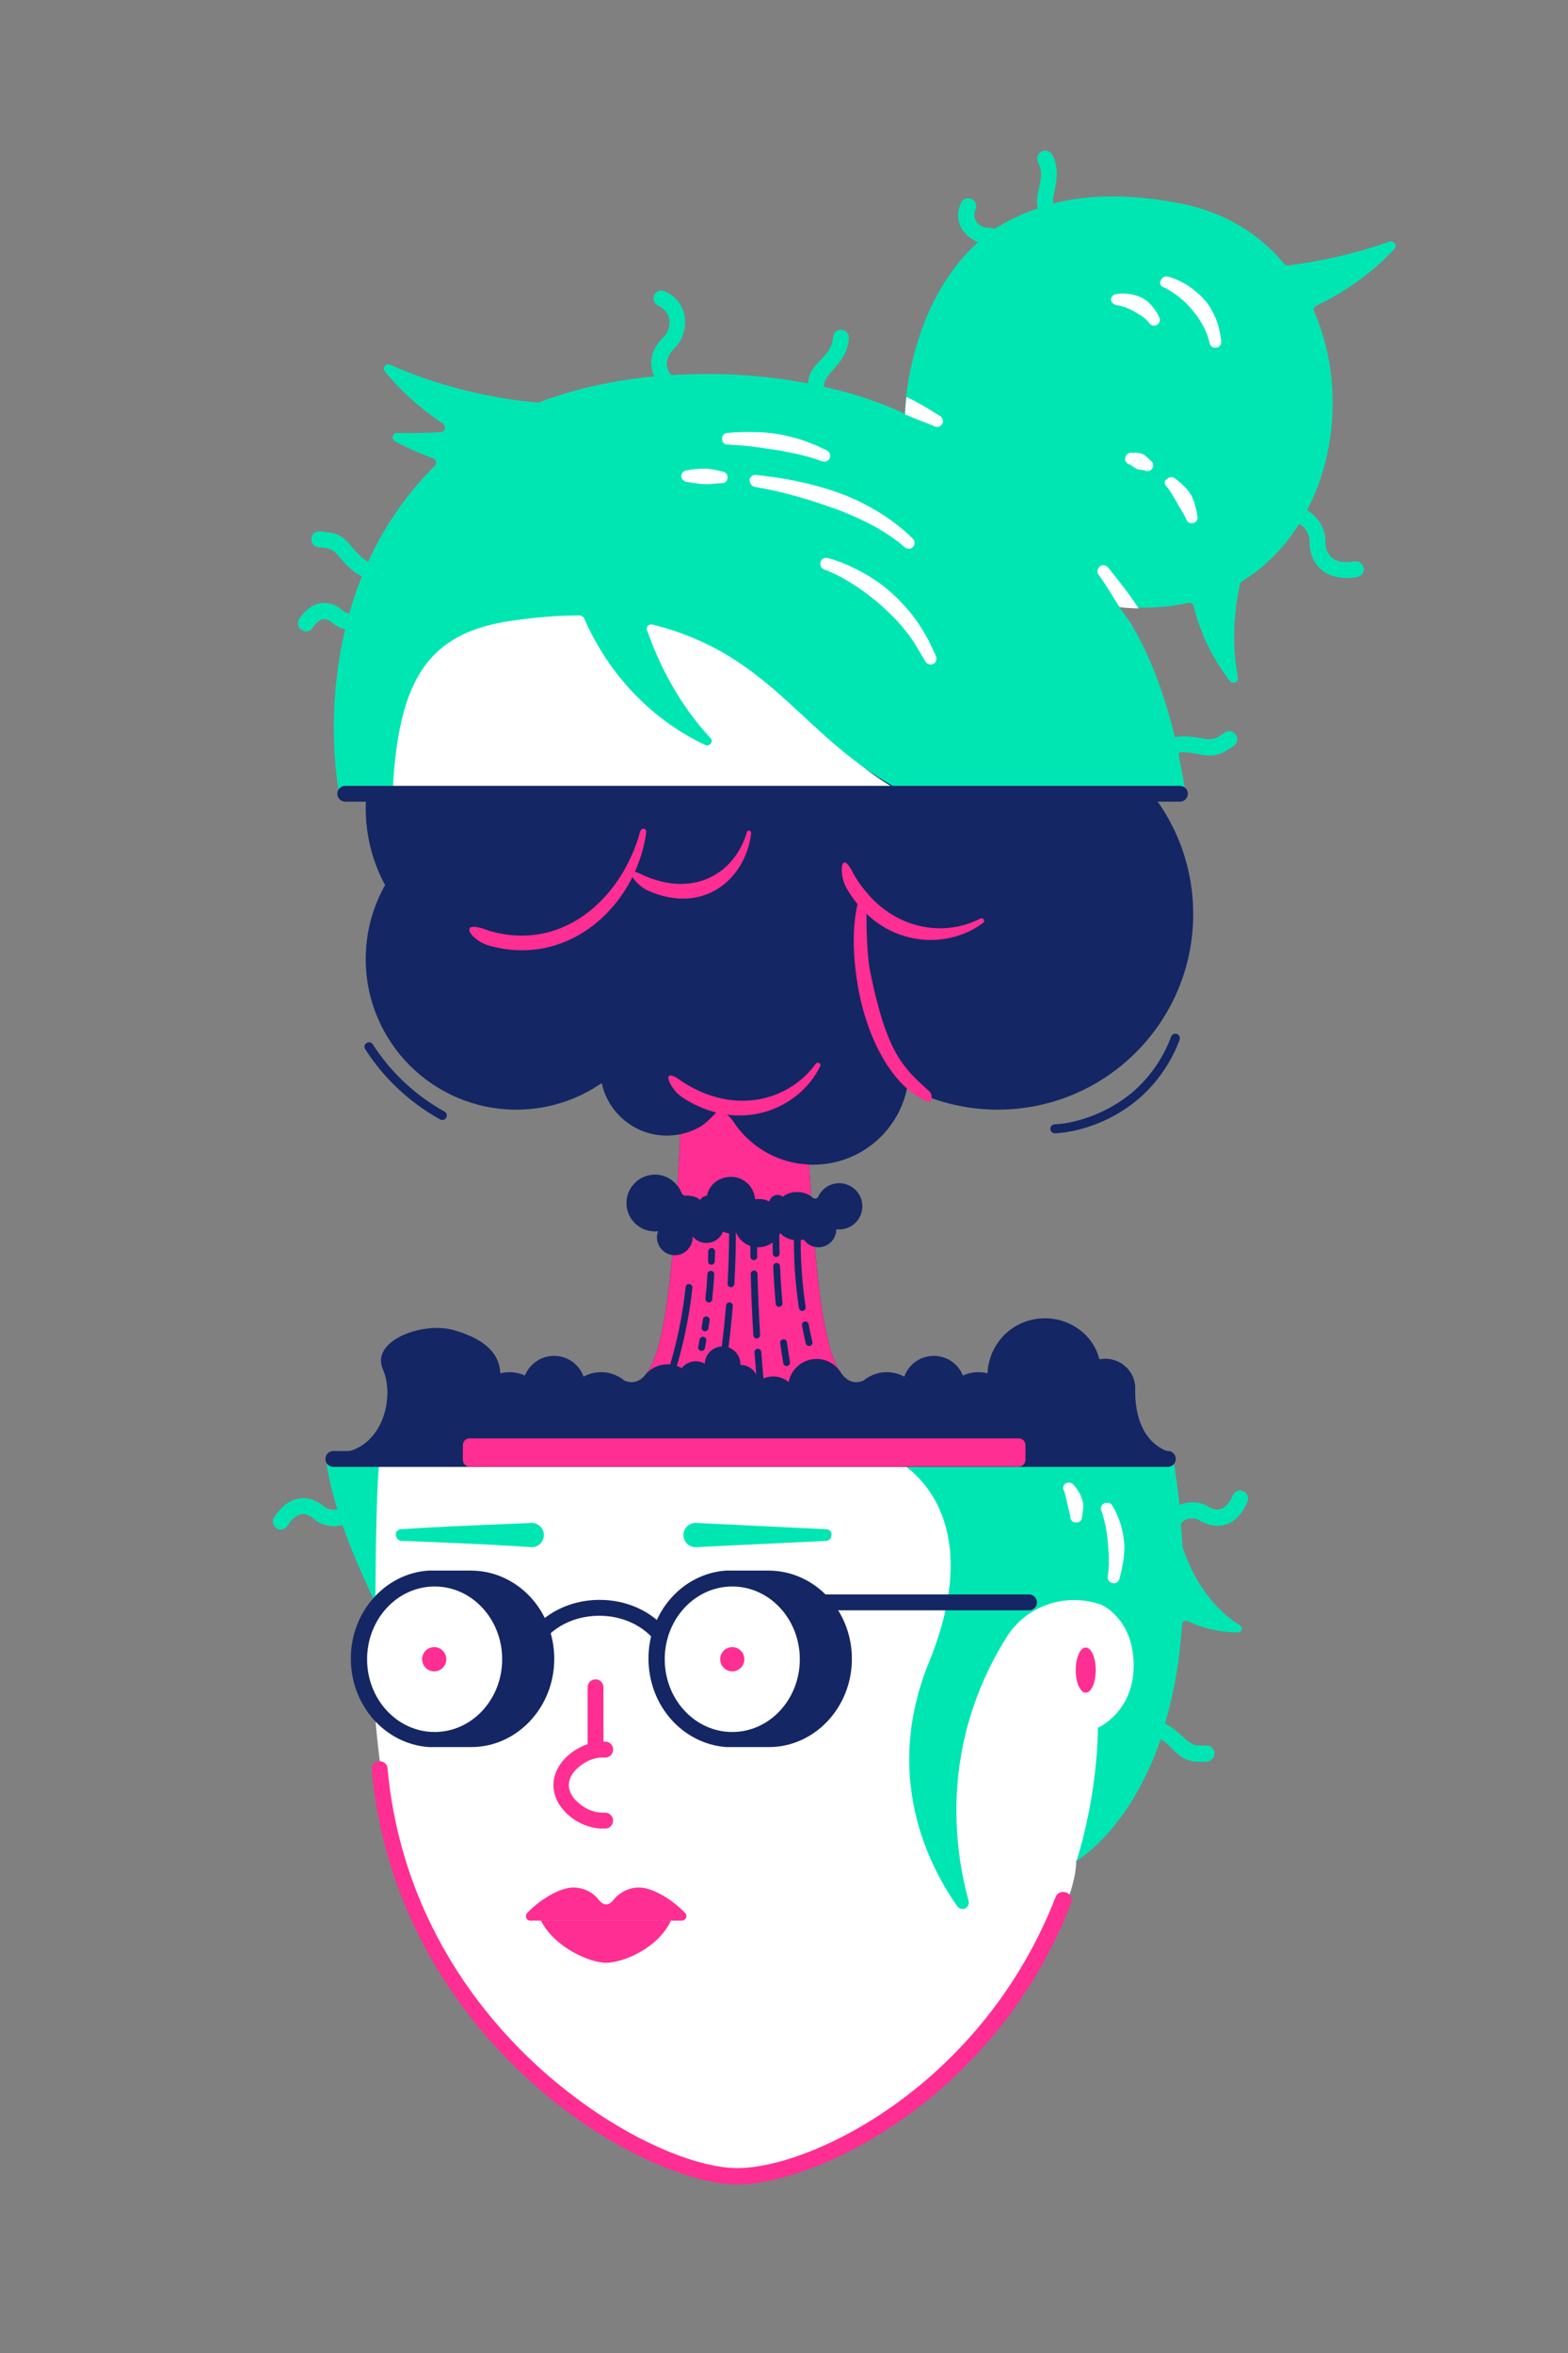 <svg xmlns="http://www.w3.org/2000/svg" version="1.1" viewBox="0 0 2000 3000" width="2000" height="3000">
<rect x="0" y="0" width="2000" height="3000" fill="#808080" stroke="none"/>
<!--ITEM 1--><g><defs><clipPath id="clip-path-id-viewbox-item-1"><rect x="0.0" y="0.0" width="233.965" height="175.4"/></clipPath></defs><g transform="translate(348.0 1850.0) rotate(0.0 622.0 467.5) scale(5.317 5.331)"><g clip-path="url(#clip-path-id-viewbox-item-1)" transform="translate(-0.0 -0.0)"><g>
	<path d="M112.012,173.3c0,0-50.1-3-78.2-65.4c-5.4-12.6-8.1-29.5-9.4-46.1c-0.3-3.7-3.7-8.3-3.8-12   c-0.2-3.8,3.8-11.3,3.8-14.9c-0.3-21.2,0.2-33,0.2-33h188.1V64l-20,34.1C192.812,116.2,153.512,173.3,112.012,173.3z" style="fill:#FFFFFF;"/>
	<path d="M213.012,68.9c-7.6,22-20.2,29.1-20.2,29.1c5.3-16.9,5.1-31.8,5.1-31.8s8.6-3.7,8.6-14.9s-7.7-14.5-7.7-14.5   l0,0c-8.6-3.1-18.2,0.2-22.9,7.9c-16,25.6-12.4,50.6-9,62.9c0.2,0.7-0.1,1.4-0.8,1.8c-0.7,0.3-1.4,0.1-1.9-0.5   c-7.2-10.2-17.8-31.5-6.8-58.4c15.5-38-8.6-48.7-8.6-48.7h67.2c0.6,3.8,1.1,7.6,1.5,11.1c2.3-1,5.1-0.8,6.9,0.4   c0.8,0.5,1.9,0.9,2.9,0.6c1.1-0.3,2.1-1.3,3-3.3c0.4-1,1.5-1.4,2.5-1s1.4,1.5,1,2.5c-1.5,3.6-3.6,5.1-5.6,5.6   c-2.1,0.5-4.2-0.1-5.9-1.1c-1.2-0.8-3.4-0.7-4.5,0.8c0.2,1.8,0.3,3.6,0.4,5.3c0,0.1,0,0.2,0,0.2c1.9,5.7,5.8,13.8,13.8,18.8   c0.3,0.2,0.5,0.6,0.4,1s-0.4,0.7-0.8,0.7c-2.9,0-7.5-0.5-12.1-2.7c-0.3-0.1-0.6-0.1-0.9,0c-0.3,0.2-0.4,0.4-0.5,0.7   c-0.6,9.3-2.1,17.1-4.1,23.8c1.5,0.7,3,1.9,4.7,3.5c2,1.9,3,1.8,5.2,1.7c1.1,0,1.9,0.8,2,1.9c0,1.1-0.8,1.9-1.9,2   c-3.4,0.1-5,0.1-8-2.8C215.012,70.4,214.012,69.5,213.012,68.9L213.012,68.9z" style="fill:#00E6B3;"/>
	<path d="M198.812,14.4c0,0,0.5,1.4,1,3.7c0.2,1.1,0.4,2.4,0.5,3.9c0.1,0.7,0.1,1.5,0.2,2.3c0.1,1.7,0.1,3.5-0.2,5.6   c-0.2,0.8,0.3,1.5,1.1,1.7c0.8,0.2,1.5-0.3,1.7-1.1c0.6-2.2,1-4.2,1.1-6.1c0.1-0.9,0.1-1.8,0-2.7c-0.2-1.7-0.5-3.2-0.9-4.4   c-0.9-2.7-1.9-4.2-1.9-4.2c-0.4-0.7-1.2-0.9-1.9-0.6C198.712,12.8,198.412,13.7,198.812,14.4L198.812,14.4z" style="fill:#FFFFFF;"/>
	<path d="M189.912,9.7l1.4,5.9c-0.1,0.8,0.5,1.5,1.3,1.5c0.8,0.1,1.5-0.5,1.5-1.3c0.2-1,0.3-2,0.3-2.8   c0-0.4-0.1-0.9-0.2-1.2c-0.2-0.8-0.5-1.4-0.8-1.9c-0.7-1.2-1.3-1.8-1.3-1.8c-0.5-0.6-1.4-0.7-2-0.3   C189.512,8.2,189.412,9.1,189.912,9.7L189.912,9.7z" style="fill:#FFFFFF;"/>
	<path d="M15.512,14c-2.6-8.3-2.7-12.1-2.7-12.1h12.8c-1,8.4-1,34.5-1,34.5c-3.6-7.6-6.2-13.8-7.9-18.7   c-2.5,0.7-5.3,0-6.9-1.5c-0.7-0.6-1.7-1.2-2.8-1.1c-1.2,0.1-2.3,0.9-3.5,2.8c-0.6,0.9-1.8,1.2-2.6,0.6c-0.9-0.6-1.2-1.8-0.6-2.6   c2.1-3.3,4.4-4.4,6.4-4.6c2.2-0.2,4.2,0.8,5.6,2C13.112,13.9,14.412,14.2,15.512,14L15.512,14z" style="fill:#00E6B3;"/>
	<path d="M187.812,106.6c-17.6,45.1-58.6,64.9-76.4,64.9c-8.5,0-22.6-5.2-36.8-15.4c-21.6-15.4-43.6-42.3-47.1-80.2   c-0.1-1.1-1-1.8-2.1-1.7s-1.8,1-1.7,2.1c3.7,39.2,26.4,67,48.7,83c15.1,10.8,30.1,16.1,39.1,16.1c18.5,0,61.7-20.2,80-67.3   c0.4-1-0.1-2.1-1.1-2.5C189.312,105.2,188.212,105.6,187.812,106.6L187.812,106.6z" style="fill:#FF2E93;"/>
	<path d="M75.512,70.1V56.5c0-1.1,0.9-1.9,1.9-1.9c1.1,0,1.9,0.9,1.9,1.9v13c0.2,0,0.4,0,0.6,0c1.1,0.1,1.8,1,1.7,2.1   s-1,1.8-2.1,1.7c-0.2,0-0.4,0-0.5,0c-1.8,0-3.8,0.8-5.4,2.1c-1.5,1.2-2.6,2.7-2.6,4.5s1.1,3.3,2.6,4.5c1.6,1.3,3.6,2.1,5.4,2.1   c0.2,0,0.4,0,0.5,0c1.1-0.1,2,0.7,2.1,1.7c0.1,1.1-0.7,2-1.7,2.1c-0.3,0-0.6,0-0.9,0c-3.1,0-6.7-1.6-9-4.1c-1.7-1.8-2.7-4-2.7-6.3   c0-2.4,1.1-4.6,2.7-6.3C71.512,72,73.512,70.8,75.512,70.1L75.512,70.1z" style="fill:#FF2E93;"/>
	<circle cx="38.712" cy="49.8" r="2.9" style="fill:#FF2E93;"/>
	<circle cx="110.212" cy="49.8" r="2.9" style="fill:#FF2E93;"/>
	<path d="M61.712,112.3c-0.4,0-0.7-0.2-0.9-0.6c-0.2-0.4-0.1-0.8,0.1-1.1c2.7-2.9,7.6-6.2,11.2-6.2c2.3,0,4.4,1,5.8,2.6   l0.1,0.1l0,0c0,0.1,0.1,0.1,0.1,0.2c1.2,1.4,2.3,1.5,3.4,0.3c0.1-0.2,0.3-0.3,0.4-0.5l0,0l0,0c1.4-1.6,3.6-2.7,5.9-2.7   c3.6,0,8.5,3.3,11.2,6.2c0.2,0.3,0.3,0.7,0.1,1.1c-0.2,0.3-0.5,0.6-0.9,0.6C91.312,112.3,68.712,112.3,61.712,112.3L61.712,112.3z" style="fill:#FF2E93;"/>
	<path d="M95.512,112.3c-3.2,6.8-11.7,10.1-15.6,10.1c-3.8,0-12.3-3.6-15.6-10.1H95.512L95.512,112.3z" style="fill:#FF2E93;"/>
	<ellipse cx="195.012" cy="52.4" rx="2.4" ry="5.4" style="fill:#FF2E93;"/>
	<path d="M214.712,0h-200.2c-1.1,0-1.9,0.9-1.9,1.9c0,1.1,0.9,1.9,1.9,1.9h200.2c1.1,0,1.9-0.9,1.9-1.9   C216.612,0.8,215.712,0,214.712,0z" style="fill:#142664;"/>
	<path d="M30.912,21.5c0,0,4.2,0.1,12.5,0.5c4.8,0.2,11.1,0.5,18.7,1c1.6,0,2.9-1.3,2.9-2.9c0-1.6-1.3-2.9-2.9-2.9   c-7.7,0.3-13.9,0.6-18.8,0.8c-8.4,0.4-12.5,0.7-12.5,0.7c-0.8,0-1.4,0.6-1.3,1.4C29.612,20.9,30.212,21.5,30.912,21.5L30.912,21.5z   " style="fill:#00E6B3;"/>
	<path d="M132.712,18.7l-31.3-1.5c-1.6,0-2.9,1.3-2.9,2.9s1.3,2.9,2.9,2.9l31.2-1.5c0.8,0,1.4-0.6,1.4-1.4   C134.112,19.3,133.512,18.7,132.712,18.7z" style="fill:#00E6B3;"/>
	<g>
		<path d="M63.212,48.4c2.1-5.3,8.1-9,15.1-9c5,0,9.5,1.9,12.5,5c0.7,0.8,1.9,0.8,2.7,0.1s0.8-1.9,0.1-2.7    c-3.6-3.8-9.1-6.2-15.2-6.2c-8.7,0-16,4.8-18.7,11.5c-0.4,1,0.1,2.1,1.1,2.5C61.712,49.9,62.812,49.4,63.212,48.4z" style="fill:#142664;"/>
		<path d="M47.512,28.6h-9.8c-0.1,0-0.3,0-0.4,0c-10.4,0.7-18.6,9.9-18.6,21c0,11.3,8.2,20.4,18.6,21.2    c0,0,0.3,0.005,0.4,0.005h1h8.9c10.9,0,19.9-9.405,19.9-21.105C67.512,38,58.512,28.6,47.512,28.6z M38.815,67.2    c-8.949,0-16.203-7.79-16.203-17.4s7.254-17.4,16.203-17.4c8.948,0,16.202,7.79,16.202,17.4S47.763,67.2,38.815,67.2z" style="fill:#142664;"/>
		<path d="M118.912,28.6h-9.8c-0.1,0-0.3,0-0.4,0c-10.4,0.7-18.6,9.9-18.6,21c0,11.3,8.2,20.4,18.6,21.2    c0,0,0.3,0.005,0.4,0.005h1h8.9c10.9,0,19.9-9.405,19.9-21.105C138.912,38,129.912,28.6,118.912,28.6z M110.215,67.2    c-8.949,0-16.203-7.79-16.203-17.4s7.254-17.4,16.203-17.4c8.948,0,16.202,7.79,16.202,17.4S119.163,67.2,110.215,67.2z" style="fill:#142664;"/>
		<path d="M181.412,34.3h-49.6c-1.1,0-1.9,0.9-1.9,1.9c0,1.1,0.9,1.9,1.9,1.9h49.6c1.1,0,1.9-0.9,1.9-1.9    S182.512,34.3,181.412,34.3z" style="fill:#142664;"/>
	</g>
</g>
</g></g></g><!--ITEM 2--><g><defs><clipPath id="clip-path-id-viewbox-item-2"><rect x="0.0" y="0.0" width="376.634" height="393.296"/></clipPath></defs><g transform="translate(438.0 738.0) rotate(0.0 542.0 566.0) scale(2.878 2.878)"><g clip-path="url(#clip-path-id-viewbox-item-2)" transform="translate(-0.0 -0.0)"><g>
	<g>
		<g>
			<path style="fill:#142664;" d="M350.927,358.759c0.137-7.326-5.94-13.268-13.269-13.268c-0.888,0-1.754,0.091-2.593,0.257     c-3.402-13.447-17.845-21-31.218-17.191c-10.83,3.08-17.99,12.76-18.37,23.44c-1.31-0.35-2.69-0.55-4.11-0.55     c-2.43,0-4.72,0.55-6.78,1.51c-2.87-7.11-10.94-10.58-18.07-7.75c-3.86,1.53-6.65,4.59-7.96,8.21c-2.3-1.26-4.93-1.97-7.73-1.97     c-2.58,0-5.02,0.61-7.17,1.69c-1.12,0.55-2.16,1.23-3.11,2.02c-1.16,0.49-2.27,0.72-3.31,0.72c-12.18,0-16.54-32.18-19.561-76.73     c-0.06-0.87-0.12-1.75-0.18-2.63c-0.54-8.23-1.04-16.86-1.55-25.77v-94.52h-56.87v94.52c-0.51,8.91-1.01,17.54-1.55,25.77     c-0.06,0.88-0.12,1.76-0.18,2.63c-3.29,48.37-8.14,82.17-22.87,76.01c-1.39-1.16-2.99-2.09-4.72-2.72     c-1.32-0.49-2.74-0.81-4.2-0.93c-0.45-0.04-0.9-0.06-1.36-0.06c-2.8,0-5.43,0.71-7.73,1.97c-1.31-3.62-4.1-6.68-7.96-8.21     c-7.13-2.83-15.2,0.64-18.07,7.75c-2.06-0.96-4.35-1.51-6.78-1.51c-1.42,0-2.8,0.2-4.11,0.55     c-0.38-10.68-9.935-16.139-20.755-19.219c-13.45-3.83-36.941,4.635-31.28,17.42C22.83,362.206,17.671,384.255,0,387.04     c0,0,53.177-0.003,59.908-0.003c2.8,0,19.18-4.12,21.48-5.37c2.94,3.29,7.21,5.37,11.98,5.37c4.98,0,9.43-2.26,12.38-5.81     c2.46,1.52,5.35,2.41,8.45,2.41c2.74,0,5.33-0.69,7.59-1.9l55.3-0.63l56.15,0.63c2.26,1.21,4.85,1.9,7.59,1.9     c3.1,0,5.99-0.89,8.45-2.41c2.95,3.55,7.4,5.81,12.38,5.81c4.76,0,9.03-2.08,11.98-5.37c2.3,1.25,18.68,5.37,21.48,5.37     c6.475,0,67.943,0.002,72.594,0.003C365.765,386.998,350.467,383.394,350.927,358.759z"/>
		</g>
	</g>
	<g>
		<g>
			<path style="fill:#142664;" d="M368,387.04c0,0-0.106,0-0.289,0C367.899,387.044,368,387.04,368,387.04z"/>
		</g>
	</g>
	<g>
		<circle style="fill:#142664;" cx="76.634" cy="168.418" r="66.732"/>
	</g>
	<g>
		<circle style="fill:#142664;" cx="231.268" cy="71.415" r="71.415"/>
	</g>
	<g>
		<circle style="fill:#142664;" cx="81.317" cy="101.686" r="71.415"/>
	</g>
	<g>
		<circle style="fill:#142664;" cx="290" cy="148.516" r="86.634"/>
	</g>
	<g>
		<circle style="fill:#142664;" cx="165.805" cy="113.854" r="86.634"/>
	</g>
	<g>
		<path style="fill:#142664;" d="M172.927,217.097c0,5.6-1.56,10.85-4.27,15.31c-2.48,4.08-5.91,7.52-9.99,9.99    c-2.91,1.76-6.14,3.03-9.59,3.7c-1.85,0.37-3.76,0.56-5.71,0.56c-16.33,0-29.56-13.23-29.56-29.56    c0-16.32,13.23-29.56,29.56-29.56c10.72,0,20.11,5.71,25.29,14.25C171.368,206.257,172.927,211.497,172.927,217.097z"/>
	</g>
	<g>
		<path style="fill:#142664;" d="M250.688,217.097c0,23.44-19,42.44-42.44,42.44c-0.6,0-1.2-0.01-1.8-0.04    c-13.22-0.55-24.88-7.15-32.28-17.1c-2.26-3.04-4.12-6.39-5.51-9.99c-1.84-4.75-2.85-9.91-2.85-15.31c0-5.4,1.01-10.56,2.85-15.31    c6.14-15.87,21.55-27.13,39.59-27.13C231.688,174.657,250.688,193.667,250.688,217.097z"/>
	</g>
	<g>
		<circle style="fill:#142664;" cx="212.83" cy="113.854" r="42.439"/>
	</g>
	<g>
		<path style="fill:#142664;" d="M315.32,245.638c-1.089,0-1.98-0.873-1.999-1.966c-0.019-1.104,0.861-2.015,1.966-2.034    c5.803-0.099,20.14-2.931,32.87-12.938c12.767-10.035,17.784-23.299,18.661-25.856c0.357-1.044,1.494-1.603,2.54-1.244    c1.045,0.358,1.602,1.496,1.243,2.541c-0.939,2.744-6.322,16.974-19.972,27.704c-16.958,13.331-34.534,13.781-35.274,13.793    C315.344,245.638,315.332,245.638,315.32,245.638z"/>
	</g>
	<g>
		<path style="fill:#142664;" d="M43.83,239.736c-0.328,0-0.66-0.081-0.968-0.251c-7.08-3.924-13.622-8.755-19.441-14.357    c-5.216-5.021-9.845-10.657-13.759-16.75c-0.597-0.93-0.327-2.167,0.602-2.764c0.93-0.597,2.167-0.328,2.764,0.602    c3.746,5.833,8.176,11.226,13.167,16.031c5.57,5.361,11.83,9.984,18.607,13.74c0.966,0.536,1.315,1.753,0.779,2.719    C45.216,239.364,44.534,239.736,43.83,239.736z"/>
	</g>
	<g>
		<path style="fill:#FF2E93;" d="M210.244,359.197h-69.951c0,0-9.128-3.439-6.566-6.427c7.786-9.081,11.145-37.228,13.62-73.623    h60.33c2.39,35.243,5.617,62.745,12.892,72.698C222.49,354.473,210.244,359.197,210.244,359.197z"/>
	</g>
	<g>
		<circle style="fill:#142664;" cx="143.595" cy="360.546" r="12.585"/>
	</g>
	<g>
		<circle style="fill:#142664;" cx="209.711" cy="358.18" r="12.585"/>
	</g>
	<g>
		<circle style="fill:#142664;" cx="175.964" cy="356.125" r="7.902"/>
	</g>
	<g>
		<circle style="fill:#142664;" cx="168.061" cy="347.961" r="7.902"/>
	</g>
	<g>
		<circle style="fill:#142664;" cx="165.281" cy="356.125" r="7.902"/>
	</g>
	<g>
		<circle style="fill:#142664;" cx="156.18" cy="354.516" r="7.902"/>
	</g>
	<g>
		<circle style="fill:#142664;" cx="190.488" cy="364.028" r="10.683"/>
	</g>
	<g>
		<path style="fill:#FF2E93;" d="M207.308,273.627c-1.74-1.23-3.86-1.94-6.14-1.94c-3.74,0-7.03,1.92-8.93,4.83h-2.51    c-1.68-1.11-3.69-1.76-5.86-1.76c-0.5,0-0.98,0.03-1.46,0.1c-0.4-5.54-5.01-9.9-10.65-9.9c-5.9,0-10.68,4.78-10.68,10.68    c0,0.3,0.01,0.59,0.03,0.88h-2.16c-1.44-1.95-3.75-3.22-6.36-3.22c-0.8,0-1.57,0.12-2.29,0.33c-0.41-1.77-1.2-3.4-2.28-4.8    c0.36-5.87,0.71-11.91,1.06-18.08v-4.65c3.45-0.67,6.68-1.94,9.59-3.7c2.918-1.936,7.284-6.735,7.284-6.735    s3.628-0.799,8.216,6.735c7.4,9.95,19.06,16.55,32.28,17.1C206.738,264.307,207.018,269.027,207.308,273.627z"/>
	</g>
	<g>
		<circle style="fill:#142664;" cx="171.134" cy="284.016" r="5.889"/>
	</g>
	<g>
		<circle style="fill:#142664;" cx="192.415" cy="276.735" r="3.805"/>
	</g>
	<g>
		<circle style="fill:#142664;" cx="161.22" cy="276.808" r="3.512"/>
	</g>
	<g>
		<path style="fill:#142664;" d="M206.392,339.875c-0.68,0-1.296-0.465-1.459-1.156c-0.734-3.111-1.096-4.825-1.679-7.974    c-0.151-0.815,0.387-1.598,1.201-1.749c0.82-0.15,1.597,0.387,1.748,1.202c0.573,3.092,0.928,4.775,1.649,7.831    c0.19,0.806-0.309,1.614-1.115,1.805C206.621,339.862,206.506,339.875,206.392,339.875z"/>
	</g>
	<g>
		<path style="fill:#142664;" d="M203.381,324.332c-0.729,0-1.368-0.532-1.481-1.275c-1.605-10.573-2.35-21.364-2.212-32.074    c0.011-0.822,0.681-1.48,1.5-1.48c0.006,0,0.013,0,0.02,0c0.828,0.011,1.491,0.691,1.48,1.52    c-0.137,10.546,0.597,21.173,2.179,31.584c0.124,0.819-0.439,1.583-1.258,1.708C203.532,324.327,203.456,324.332,203.381,324.332z    "/>
	</g>
	<g>
		<path style="fill:#142664;" d="M196.432,348.745c-0.721,0-1.356-0.521-1.479-1.256c-0.481-2.923-0.938-5.92-1.353-8.907    c-0.114-0.821,0.458-1.579,1.278-1.693c0.815-0.114,1.578,0.458,1.692,1.279c0.413,2.962,0.864,5.934,1.343,8.833    c0.135,0.817-0.419,1.589-1.236,1.724C196.595,348.738,196.513,348.745,196.432,348.745z"/>
	</g>
	<g>
		<path style="fill:#142664;" d="M193.1,322.513c-0.768,0-1.422-0.587-1.492-1.366c-0.49-5.48-0.858-11.035-1.095-16.509    c-0.035-0.828,0.606-1.527,1.435-1.563c0.821-0.049,1.527,0.606,1.563,1.434c0.233,5.428,0.599,10.936,1.085,16.37    c0.073,0.825-0.535,1.554-1.36,1.628C193.19,322.511,193.145,322.513,193.1,322.513z"/>
	</g>
	<g>
		<path style="fill:#142664;" d="M191.811,300.406c-0.81,0-1.477-0.645-1.498-1.459c-0.088-3.197-0.133-6.457-0.135-9.688    c-0.001-0.829,0.671-1.5,1.499-1.501h0.001c0.828,0,1.499,0.671,1.5,1.499c0.002,3.206,0.047,6.438,0.133,9.608    c0.023,0.828-0.63,1.518-1.458,1.541C191.839,300.406,191.824,300.406,191.811,300.406z"/>
	</g>
	<g>
		<path style="fill:#142664;" d="M185.161,361.235c-0.763,0-1.415-0.579-1.491-1.354c-0.557-5.705-1.05-11.493-1.467-17.202    c-0.061-0.827,0.561-1.545,1.387-1.605c0.821-0.053,1.545,0.56,1.605,1.387c0.415,5.686,0.906,11.449,1.461,17.13    c0.08,0.824-0.522,1.558-1.348,1.638C185.26,361.232,185.21,361.235,185.161,361.235z"/>
	</g>
	<g>
		<path style="fill:#142664;" d="M183.189,336.508c-0.786,0-1.447-0.612-1.496-1.407c-0.305-4.91-0.561-9.862-0.76-14.719    c-0.168-4.082-0.304-8.258-0.401-12.415c-0.019-0.828,0.637-1.515,1.465-1.535c0.012,0,0.023,0,0.036,0    c0.812,0,1.479,0.648,1.499,1.465c0.097,4.138,0.231,8.297,0.399,12.361c0.198,4.836,0.452,9.768,0.756,14.657    c0.052,0.827-0.577,1.539-1.404,1.59C183.251,336.507,183.22,336.508,183.189,336.508z"/>
	</g>
	<g>
		<path style="fill:#142664;" d="M181.894,301.821c-0.82,0-1.489-0.659-1.5-1.481c-0.051-3.974-0.066-8.039-0.049-12.084    c0.004-0.826,0.675-1.493,1.5-1.493c0.002,0,0.004,0,0.007,0c0.828,0.004,1.497,0.678,1.493,1.507    c-0.018,4.027-0.002,8.076,0.049,12.032c0.011,0.828-0.652,1.508-1.481,1.519C181.906,301.821,181.9,301.821,181.894,301.821z"/>
	</g>
	<g>
		<path style="fill:#142664;" d="M146.176,350.331c-0.142,0-0.286-0.021-0.429-0.063c-0.794-0.236-1.246-1.071-1.01-1.865    c2.647-8.905,4.668-18.079,6.007-27.265c0.358-2.457,0.672-4.946,0.934-7.399c0.088-0.825,0.823-1.416,1.65-1.333    c0.823,0.088,1.42,0.827,1.332,1.65c-0.265,2.492-0.584,5.02-0.947,7.515c-1.359,9.329-3.412,18.644-6.101,27.687    C147.419,349.91,146.822,350.331,146.176,350.331z"/>
	</g>
	<g>
		<path style="fill:#142664;" d="M158.725,342.024c-0.098,0-0.196-0.01-0.295-0.029c-0.813-0.162-1.34-0.952-1.178-1.764    c0.212-1.067,0.42-2.147,0.621-3.243c0.151-0.815,0.936-1.355,1.747-1.203c0.815,0.15,1.354,0.932,1.204,1.747    c-0.205,1.109-0.415,2.204-0.631,3.285C160.052,341.53,159.425,342.024,158.725,342.024z"/>
	</g>
	<g>
		<path style="fill:#142664;" d="M160.284,333.335c-0.079,0-0.159-0.006-0.239-0.019c-0.818-0.131-1.375-0.9-1.244-1.718    c0.188-1.175,0.369-2.365,0.543-3.568c0.118-0.82,0.878-1.389,1.698-1.271c0.82,0.119,1.389,0.879,1.271,1.699    c-0.176,1.219-0.358,2.424-0.549,3.614C161.646,332.81,161.008,333.335,160.284,333.335z"/>
	</g>
	<g>
		<path style="fill:#142664;" d="M161.97,320.552c-0.052,0-0.104-0.002-0.157-0.008c-0.823-0.086-1.422-0.823-1.337-1.647    c0.377-3.626,0.67-7.301,0.873-10.924c0.047-0.827,0.759-1.445,1.582-1.414c0.827,0.046,1.46,0.754,1.414,1.582    c-0.206,3.67-0.504,7.393-0.885,11.065C163.38,319.978,162.729,320.552,161.97,320.552z"/>
	</g>
	<g>
		<path style="fill:#142664;" d="M163.1,303.844c-0.017,0-0.032,0-0.048-0.001c-0.828-0.026-1.479-0.718-1.452-1.546    c0.046-1.477,0.078-2.932,0.098-4.363c0.012-0.821,0.681-1.479,1.5-1.479c0.007,0,0.014,0,0.021,0    c0.828,0.011,1.49,0.692,1.479,1.521c-0.02,1.449-0.052,2.921-0.1,4.417C164.572,303.203,163.906,303.844,163.1,303.844z"/>
	</g>
	<g>
		<path style="fill:#142664;" d="M166.606,359.07c-0.084,0-0.169-0.007-0.255-0.021c-0.816-0.14-1.365-0.915-1.226-1.732    c2.002-11.689,3.507-23.604,4.473-35.412c0.068-0.825,0.804-1.438,1.617-1.373c0.826,0.068,1.44,0.792,1.373,1.618    c-0.974,11.896-2.489,23.898-4.506,35.674C167.957,358.554,167.322,359.07,166.606,359.07z"/>
	</g>
	<g>
		<path style="fill:#142664;" d="M171.772,313.809c-0.028,0-0.058-0.001-0.088-0.002c-0.827-0.048-1.458-0.757-1.41-1.584    c0.493-8.527,0.718-17.183,0.669-25.725c-0.005-0.829,0.663-1.504,1.491-1.509c0.003,0,0.006,0,0.009,0    c0.824,0,1.495,0.666,1.5,1.491c0.05,8.606-0.178,17.325-0.675,25.915C173.222,313.194,172.561,313.809,171.772,313.809z"/>
	</g>
	<g>
		<path style="fill:#FF2E93;" d="M259.308,231.647c-14.41-5.12-27.134-25.904-31.454-52.205c-2.12-12.89-2.316-25.045,0.004-35.335    c0.6-2.62,1.31-5.11,2.15-7.45c0.85,1.14,1.73,2.21,2.64,3.23c-0.2,2.91-0.873,4.563-0.842,7.653    c0.04,6.99,0.172,19.157,1.707,26.683c7.463,36.585,14.825,42.514,26.245,52.874C261.288,228.477,260.917,232.217,259.308,231.647    z"/>
	</g>
	<g>
		<path style="fill:#FF2E93;" d="M134.203,112.475c-1.845,13.05-7.758,25.27-16.432,34.59c-1.395,1.49-2.853,2.91-4.384,4.24    c-12.8,11.2-30.212,16.57-49.119,11.08c-8.08-2.35-14.309-12.17,0.393-6.45c17.177,5,32.458,0.76,44.278-8.59    c1.502-1.19,2.946-2.46,4.333-3.8c8.588-8.33,14.917-19.49,18.235-31.49C132.08,110.005,134.504,110.385,134.203,112.475z"/>
	</g>
	<g>
		<path style="fill:#FF2E93;" d="M283.578,152.367c-13.75,10.36-35.47,11.03-51.19-3.46c-1.57-1.44-3.09-3.04-4.53-4.8    c-1.77-2.16-3.43-4.57-4.95-7.22c-3.46-6.04-2.54-17.96,3.12-6.28c1.25,2.18,2.58,4.19,3.98,6.05c0.85,1.14,1.73,2.21,2.64,3.23    c14.39,16.24,34.85,18.29,49.62,10.63C283.478,149.897,284.658,151.547,283.578,152.367z"/>
	</g>
	<g>
		<path style="fill:#FF2E93;" d="M134.88,138.095c-5.714-2.53-12.322-12.265-1.898-6.744c23.243,10.303,40.838-1.696,45.841-19.122    c0.351-1.224,2.059-0.67,1.898,0.617C178.211,132.914,159.793,149.127,134.88,138.095z"/>
	</g>
	<g>
		<path style="fill:#FF2E93;" d="M246.288,87.665c-6.214-1.393-12.311-8.392-1.119-5.134c25.276,5.675,47.577-5.694,56.161-20.014    c0.603-1.006,2.492-0.749,2.1,0.286C297.312,78.948,273.383,93.738,246.288,87.665z"/>
	</g>
	<g>
		<path style="fill:#FF2E93;" d="M150.267,229.758c-5.833-3.799-10.445-14.822-0.088-7.01c23.721,15.463,47.878,7.891,59.136-7.906    c0.791-1.109,2.597-0.171,2.007,1.044C202.128,234.839,175.697,246.321,150.267,229.758z"/>
	</g>
	<g>
		<path style="fill:#FF2E93;" d="M299.293,380.784H55.927c-1.657,0-3,1.343-3,3v6.512c0,1.657,1.343,3,3,3h243.366    c1.657,0,3-1.343,3-3v-6.512C302.293,382.127,300.95,380.784,299.293,380.784z"/>
	</g>
	<g>
		<path style="fill:#142664;" d="M220.67,267.775c-4.496-0.39-8.452,2.128-10.201,5.881c-0.447,0.96-1.679,1.164-2.492,0.485    c-0.216-0.18-0.439-0.352-0.67-0.514c-1.74-1.23-3.86-1.94-6.14-1.94c-3.74,0-5.878,1.207-8.266,3.922    c-0.357,0.406-3.095,0.977-3.725,0.567c-1.68-1.11-3.139-1.42-5.309-1.42c-0.5,0-0.98,0.03-1.46,0.1c-0.4-5.54-5.01-9.9-10.65-9.9    c-5.9,0-10.82,4.289-10.775,10.189c0.014,1.867-1.691,1.472-2.13,0.88c-1.44-1.95-3.654-2.729-6.265-2.729    c-0.2,0-0.398,0.008-0.594,0.022c-0.981,0.073-1.867-0.485-2.225-1.401c-0.436-1.115-1.029-2.155-1.751-3.092    c-2.332-3.008-5.989-4.937-10.087-4.899c-6.629,0.06-12.206,5.481-12.454,12.105c-0.269,7.171,5.46,13.065,12.571,13.065    c0.481,0,0.954-0.036,1.421-0.088c-0.539,1.465-0.683,3.122-0.194,4.865c0.817,2.917,3.299,5.176,6.29,5.658    c4.945,0.797,9.217-3.001,9.217-7.796c0-0.146-0.014-0.289-0.022-0.433c1.449,1.781,3.657,2.92,6.132,2.92    c4.364,0,7.902-3.538,7.902-7.902c0-0.145,1.928-0.003,2.964-0.003c0.089,0,0.177-0.001,0.265-0.003    c0.658-0.015,1.226,0.437,1.345,1.084c0.914,4.967,5.268,8.728,10.501,8.728c4.32,0,8.03-2.56,9.71-6.24    c1.93,1.96,4.62,3.17,7.59,3.17c0.982,0,1.93-0.144,2.834-0.393c1.422,2.088,3.818,3.46,6.535,3.46    c4.365,0,7.902-3.538,7.902-7.902c0-0.032,0.868,0,1.317,0c6.043,0,10.863-5.233,10.179-11.414    C229.406,272.033,225.458,268.19,220.67,267.775z"/>
	</g>
</g>
</g></g></g><!--ITEM 3--><g><defs><clipPath id="clip-path-id-viewbox-item-3"><rect x="0.0" y="0.0" width="263.268" height="156.618"/></clipPath></defs><g transform="translate(380.0 192.0) rotate(0.0 700.0 415.0) scale(5.318 5.3)"><g clip-path="url(#clip-path-id-viewbox-item-3)" transform="translate(-0.0 -0.0)"><g>
	<path d="M145.643,154.718h-123.2l0.1-0.6c1.4-26.8,8.7-44.5,28.4-47.4c61-8.9,62.3,31.3,94.4,47.9L145.643,154.718   L145.643,154.718z" style="fill:#FFFFFF;"/>
	<path d="M177.443,13.918c-0.3-1.2-0.2-2.5,0.2-4.4c0.7-2.8,0.9-4.7-0.1-6.7c-0.5-0.9-0.1-2.1,0.8-2.6s2.1-0.1,2.6,0.8   c1.4,2.8,1.3,5.4,0.4,9.3c-0.2,1-0.3,1.7-0.2,2.4c8.2-2.1,18.2-2.4,30.6,0c10.6,2.1,18.9,7.4,24.8,14.5c0.2,0.3,0.6,0.4,1,0.4   c7.1-0.9,15.5-2.6,24.2-5.7c0.5-0.2,1,0,1.3,0.4s0.3,0.9,0,1.3c-3.2,3.5-9.4,9.2-18.8,13.7c-0.5,0.3-0.8,0.9-0.5,1.4   c6.5,15,5.8,33.4-1.7,47.8c2.8,1.6,4.5,4.8,4.4,7.5c0,1.3,0.3,2.7,1.3,3.7c1.1,1.1,2.9,1.6,5.7,1.1c1-0.2,2,0.6,2.2,1.6   s-0.6,2-1.6,2.2c-4.5,0.7-7.3-0.5-9-2.2c-1.8-1.8-2.5-4.3-2.4-6.5c0-1.5-0.9-3.3-2.5-4.1c-3.5,5.5-8,10.3-13.7,13.8   c-0.3,0.2-0.4,0.4-0.5,0.7c-1.3,6-2.1,13.9-0.5,22.4c0.1,0.5-0.1,1-0.6,1.2c-0.4,0.2-1,0.1-1.3-0.3c-2.7-3.5-6.7-9.7-8.7-18   c-0.1-0.6-0.7-0.9-1.3-0.8c-5.1,1.1-10.7,1.5-16.8,0.8c0,0,8,8.4,13.6,31.5c1.9-0.4,4-0.2,6.6,0.3c2.7,0.5,3.5-0.1,5.3-1.4   c0.9-0.6,2.1-0.4,2.7,0.5s0.4,2.1-0.5,2.7c-2.8,1.9-4.2,2.8-8.3,2c-2-0.4-3.6-0.7-5-0.3c0.6,3,1.2,6.2,1.8,9.6h-67.2l-0.2-0.1   c-24.7-12.8-31.1-33-60.5-40.4c-0.4-0.1-0.8,0-1.1,0.3s-0.4,0.7-0.2,1.1c2.6,7.4,7.2,17.3,15.2,25.9c0.4,0.4,0.4,0.9,0.1,1.3   c-0.3,0.4-0.8,0.6-1.3,0.4c-7.3-3.4-21-12-29.1-30.5c-0.2-0.4-0.6-0.6-1-0.7c-5,0-10.4,0.4-16.5,1.3c-19.8,2.9-27,13.9-28.4,40.7   l-0.1,0.6h-12.8c0,0-3.6-18,1.5-39.3c-1.2-0.2-2.3-0.8-3.1-1.5c-0.5-0.5-1.2-0.9-2-0.9c-0.9,0-1.8,0.7-2.7,2.1   c-0.6,0.9-1.8,1.1-2.7,0.5s-1.1-1.8-0.5-2.7c1.9-2.8,3.9-3.7,5.7-3.8c1.9-0.1,3.6,0.8,4.8,1.9c0.4,0.3,0.9,0.6,1.5,0.6   c0.8-2.9,1.8-5.9,3-8.9c-1.9-0.9-3.5-2.4-5.4-4.7c-1.7-2.1-2.8-2.1-5-2.3c-1.1-0.1-1.8-1-1.7-2.1s1-1.8,2.1-1.7   c3.4,0.3,5,0.5,7.6,3.7c1.4,1.7,2.5,2.9,3.9,3.6c2.9-6.4,6.8-12.7,11.9-18.7c1.3-1.5,2.7-3,4.1-4.4c0.3-0.3,0.4-0.6,0.3-1   c-0.1-0.4-0.3-0.7-0.7-0.8c-3.9-1.4-7-2.9-9.2-4.1c-0.4-0.3-0.6-0.8-0.5-1.2c0.1-0.5,0.6-0.8,1.1-0.8c3.6,0.1,7,0,10.4-0.2   c0.5,0,0.9-0.4,1-0.8c0.1-0.4-0.1-0.9-0.4-1.2c-6.9-4.6-11.5-9.5-14-12.6c-0.3-0.4-0.3-0.9,0-1.3c0.3-0.4,0.8-0.5,1.3-0.3   c13.8,6.2,27.3,8.4,35.3,9.1c0.2,0,0.3,0,0.5-0.1c8.7-3.3,18.1-5.3,27.5-6.2c-0.5-1.2-0.7-2.3-0.7-3.3c0-2.5,1.4-4.7,3-6.2   c1.8-1.7,2.3-5.8-1.3-7.5c-1-0.4-1.4-1.6-1-2.5c0.4-1,1.6-1.4,2.5-1c6.6,3,5.7,10.6,2.3,13.8c-0.9,0.9-1.7,2.1-1.8,3.5   c0,0.9,0.3,1.9,1.1,2.9c11.3-0.7,22.6,0,32.8,2c0.1-1.8,0.7-3.2,2.7-5.3s3.2-3.6,3.3-5.8c0.1-1.1,1-1.9,2-1.8c1.1,0.1,1.9,1,1.8,2   c-0.2,3.1-1.6,5.3-4.3,8.2c-1.3,1.4-1.6,2.3-1.7,3.5c7.2,1.6,13.8,3.8,19.4,6.5c0,0,0.5-25.8,17.6-41.3c-3.2-1.2-6.2-4.9-4.1-9.4   c0.4-1,1.6-1.4,2.5-1c1,0.4,1.4,1.6,1,2.5c-1.1,2.5,1,4.4,2.7,4.4c0.6,0,1.2,0.1,1.8,0.3   C170.143,17.018,173.543,15.218,177.443,13.918L177.443,13.918z" style="fill:#00E6B3;"/>
	<path d="M207.743,32.918c0,0,1.7,0.8,3.7,2.4c1,0.8,2.1,1.8,3.1,3.1c0.5,0.6,1.1,1.3,1.6,2.1c1,1.6,2,3.4,2.5,5.7   c0.1,0.8,0.8,1.3,1.6,1.2c0.8-0.1,1.3-0.8,1.2-1.6c-0.3-2.8-1-5.1-2.1-7.1c-0.5-1-1.1-1.9-1.8-2.7c-1.3-1.5-2.7-2.6-4-3.5   c-2.7-1.7-4.8-2.2-4.8-2.2c-0.7-0.2-1.5,0.2-1.8,0.9C206.543,31.918,206.943,32.718,207.743,32.918L207.743,32.918z" style="fill:#FFFFFF;"/>
	<path d="M93.443,79.718c0,0,0.7,0.2,2,0.3c0.6,0.1,1.2,0.2,2,0.2c0.4,0,0.8,0,1.2,0c0.9,0,1.8-0.2,2.9-0.2   c0.8,0.1,1.5-0.5,1.5-1.3c0.1-0.8-0.5-1.5-1.3-1.5c-1-0.3-2-0.5-2.9-0.6c-0.4-0.1-0.9-0.1-1.3-0.1c-0.8,0-1.5,0-2.1,0.1   c-1.4,0.1-2.1,0.3-2.1,0.3c-0.8,0-1.4,0.7-1.4,1.5C92.043,79.118,92.743,79.718,93.443,79.718L93.443,79.718z" style="fill:#FFFFFF;"/>
	<path d="M109.643,80.918c4.3,0.7,9,1.9,13.8,3.4c1.8,0.6,3.6,1.2,5.3,1.8c1.2,0.4,2.3,0.9,3.5,1.4   c4.8,2,9.4,4.5,13.3,7.9c0.6,0.5,1.5,0.5,2-0.1s0.5-1.5-0.1-2c-3.4-3.4-7.5-6.2-11.8-8.4c-1.8-0.9-3.7-1.8-5.7-2.5   c-3.3-1.2-6.6-2.1-9.9-2.8c-3.5-0.8-6.9-1.2-10.1-1.6c-0.8-0.1-1.5,0.4-1.6,1.2C108.343,80.018,108.843,80.818,109.643,80.918   L109.643,80.918z" style="fill:#FFFFFF;"/>
	<path d="M103.143,70.718c0,0,3.4,0.1,8.2,0.8c1,0.2,2.1,0.3,3.3,0.5c0.7,0.1,1.4,0.2,2.2,0.4c2.8,0.5,5.9,1.2,8.8,2.3   c0.7,0.3,1.6,0,1.9-0.7s0-1.6-0.7-1.9c-2.6-1.3-5.3-2.4-8-3.1c-1.2-0.3-2.4-0.6-3.6-0.8c-2.2-0.4-4.3-0.5-6.1-0.5   c-3.7-0.1-6.1,0.2-6.1,0.2c-0.8,0-1.4,0.7-1.3,1.5C101.743,70.218,102.343,70.818,103.143,70.718L103.143,70.718z" style="fill:#FFFFFF;"/>
	<path d="M126.343,100.818c0,0,2.7,0.9,6.5,3.3c1.8,1.1,3.8,2.6,5.9,4.3c1.4,1.2,2.8,2.5,4.3,4c1.9,2,3.8,4.3,5.4,7   l2,3.4c0.3,0.7,1.2,1,1.9,0.7c0.7-0.3,1-1.2,0.7-1.9s-0.6-1.3-0.9-1.9c-0.3-0.6-0.6-1.3-0.9-1.9c-1.6-3-3.4-5.7-5.4-7.9   c-1.5-1.7-3-3.2-4.6-4.5c-2.3-1.9-4.6-3.3-6.7-4.4c-4.3-2.3-7.5-3-7.5-3c-0.8-0.2-1.5,0.2-1.7,1   C125.143,99.818,125.543,100.518,126.343,100.818z" style="fill:#FFFFFF;"/>
	<path d="M196.643,37.218c0,0,1.4,0.2,3,1c0.4,0.2,0.7,0.3,1.1,0.6c0.2,0.1,0.5,0.2,0.7,0.4c0.9,0.5,1.9,1.2,2.7,2.2   c0.4,0.7,1.3,0.9,1.9,0.5c0.7-0.4,0.9-1.3,0.5-1.9c-0.7-1.5-1.6-2.6-2.5-3.5c-0.5-0.4-1-0.8-1.6-1.1c-1-0.5-2.1-0.8-3-0.9   c-1.8-0.3-3.1,0-3.1,0c-0.8,0-1.4,0.7-1.3,1.5C195.143,36.618,195.843,37.218,196.643,37.218z" style="fill:#FFFFFF;"/>
	<path d="M199.443,75.518c-0.7-0.2-1.2-0.9-1-1.7s0.9-1.3,1.8-1.1c0,0,0.4-0.1,1.2,0c0.3,0,0.7,0.1,1.2,0.3   c0.2,0.1,0.4,0.2,0.6,0.4c0.4,0.3,0.8,0.7,1.2,1.1c0.7,0.4,0.9,1.3,0.5,1.9c-0.4,0.7-1.3,0.9-1.9,0.5c-0.5-0.1-0.9-0.1-1.4-0.2   c-0.2,0-0.4-0.1-0.5-0.2c-0.3-0.1-0.6-0.3-0.8-0.5C199.743,75.718,199.443,75.418,199.443,75.518L199.443,75.518L199.443,75.518z" style="fill:#FFFFFF;"/>
	<path d="M208.343,80.818c0.8,0.9,1.4,2,2.1,3.2c0.2,0.3,0.4,0.7,0.6,1.1c0.2,0.3,0.4,0.7,0.7,1.1   c0.4,0.8,0.9,1.5,1.3,2.4c0.2,0.8,1,1.2,1.7,1c0.8-0.2,1.2-1,1-1.7c-0.2-1.3-0.5-2.5-0.9-3.7c-0.2-0.5-0.4-1-0.7-1.5   c-0.4-0.6-0.8-1.2-1.3-1.7c-0.8-0.8-1.6-1.5-2.4-2.1c-0.6-0.5-1.5-0.5-2,0.1C207.743,79.318,207.743,80.218,208.343,80.818   L208.343,80.818z" style="fill:#FFFFFF;"/>
	<path d="M211.543,152.818h-200.2c-1.1,0-1.9,0.9-1.9,1.9c0,1.1,0.9,1.9,1.9,1.9h200.2c1.1,0,1.9-0.9,1.9-1.9   C213.443,153.618,212.543,152.818,211.543,152.818z" style="fill:#142664;"/>
	<path d="M199.343,113.418c0.3,0.4,0.6,0.9,0.9,1.4l-0.1-0.2c-0.1-0.1-0.2-0.3-0.3-0.4L199.343,113.418L199.343,113.418   z M197.043,109.818c-0.5-0.9-1.1-1.7-1.6-2.6c-1.1-1.8-2.2-3.5-3.4-5.2c-0.5-0.6-0.3-1.5,0.3-2c0.6-0.5,1.5-0.3,2,0.3   c1.5,1.9,3.1,3.9,4.6,5.9c0.9,1.3,1.8,2.5,2.7,3.9C200.143,110.118,198.643,110.018,197.043,109.818z M145.943,59.318   c0.4,0.1,0.7,0.3,1.1,0.5c0.7,0.3,1.4,0.7,2.1,1.1c1.5,0.8,3,1.8,4.8,2.9c0.7,0.4,1,1.2,0.6,1.9s-1.2,1-1.9,0.6   c-1.8-0.8-3.5-1.4-5-2c-0.7-0.3-1.4-0.6-2-0.8C145.643,62.718,145.743,61.318,145.943,59.318z" style="fill:#FFFFFF;"/>
</g>
</g></g></g></svg>